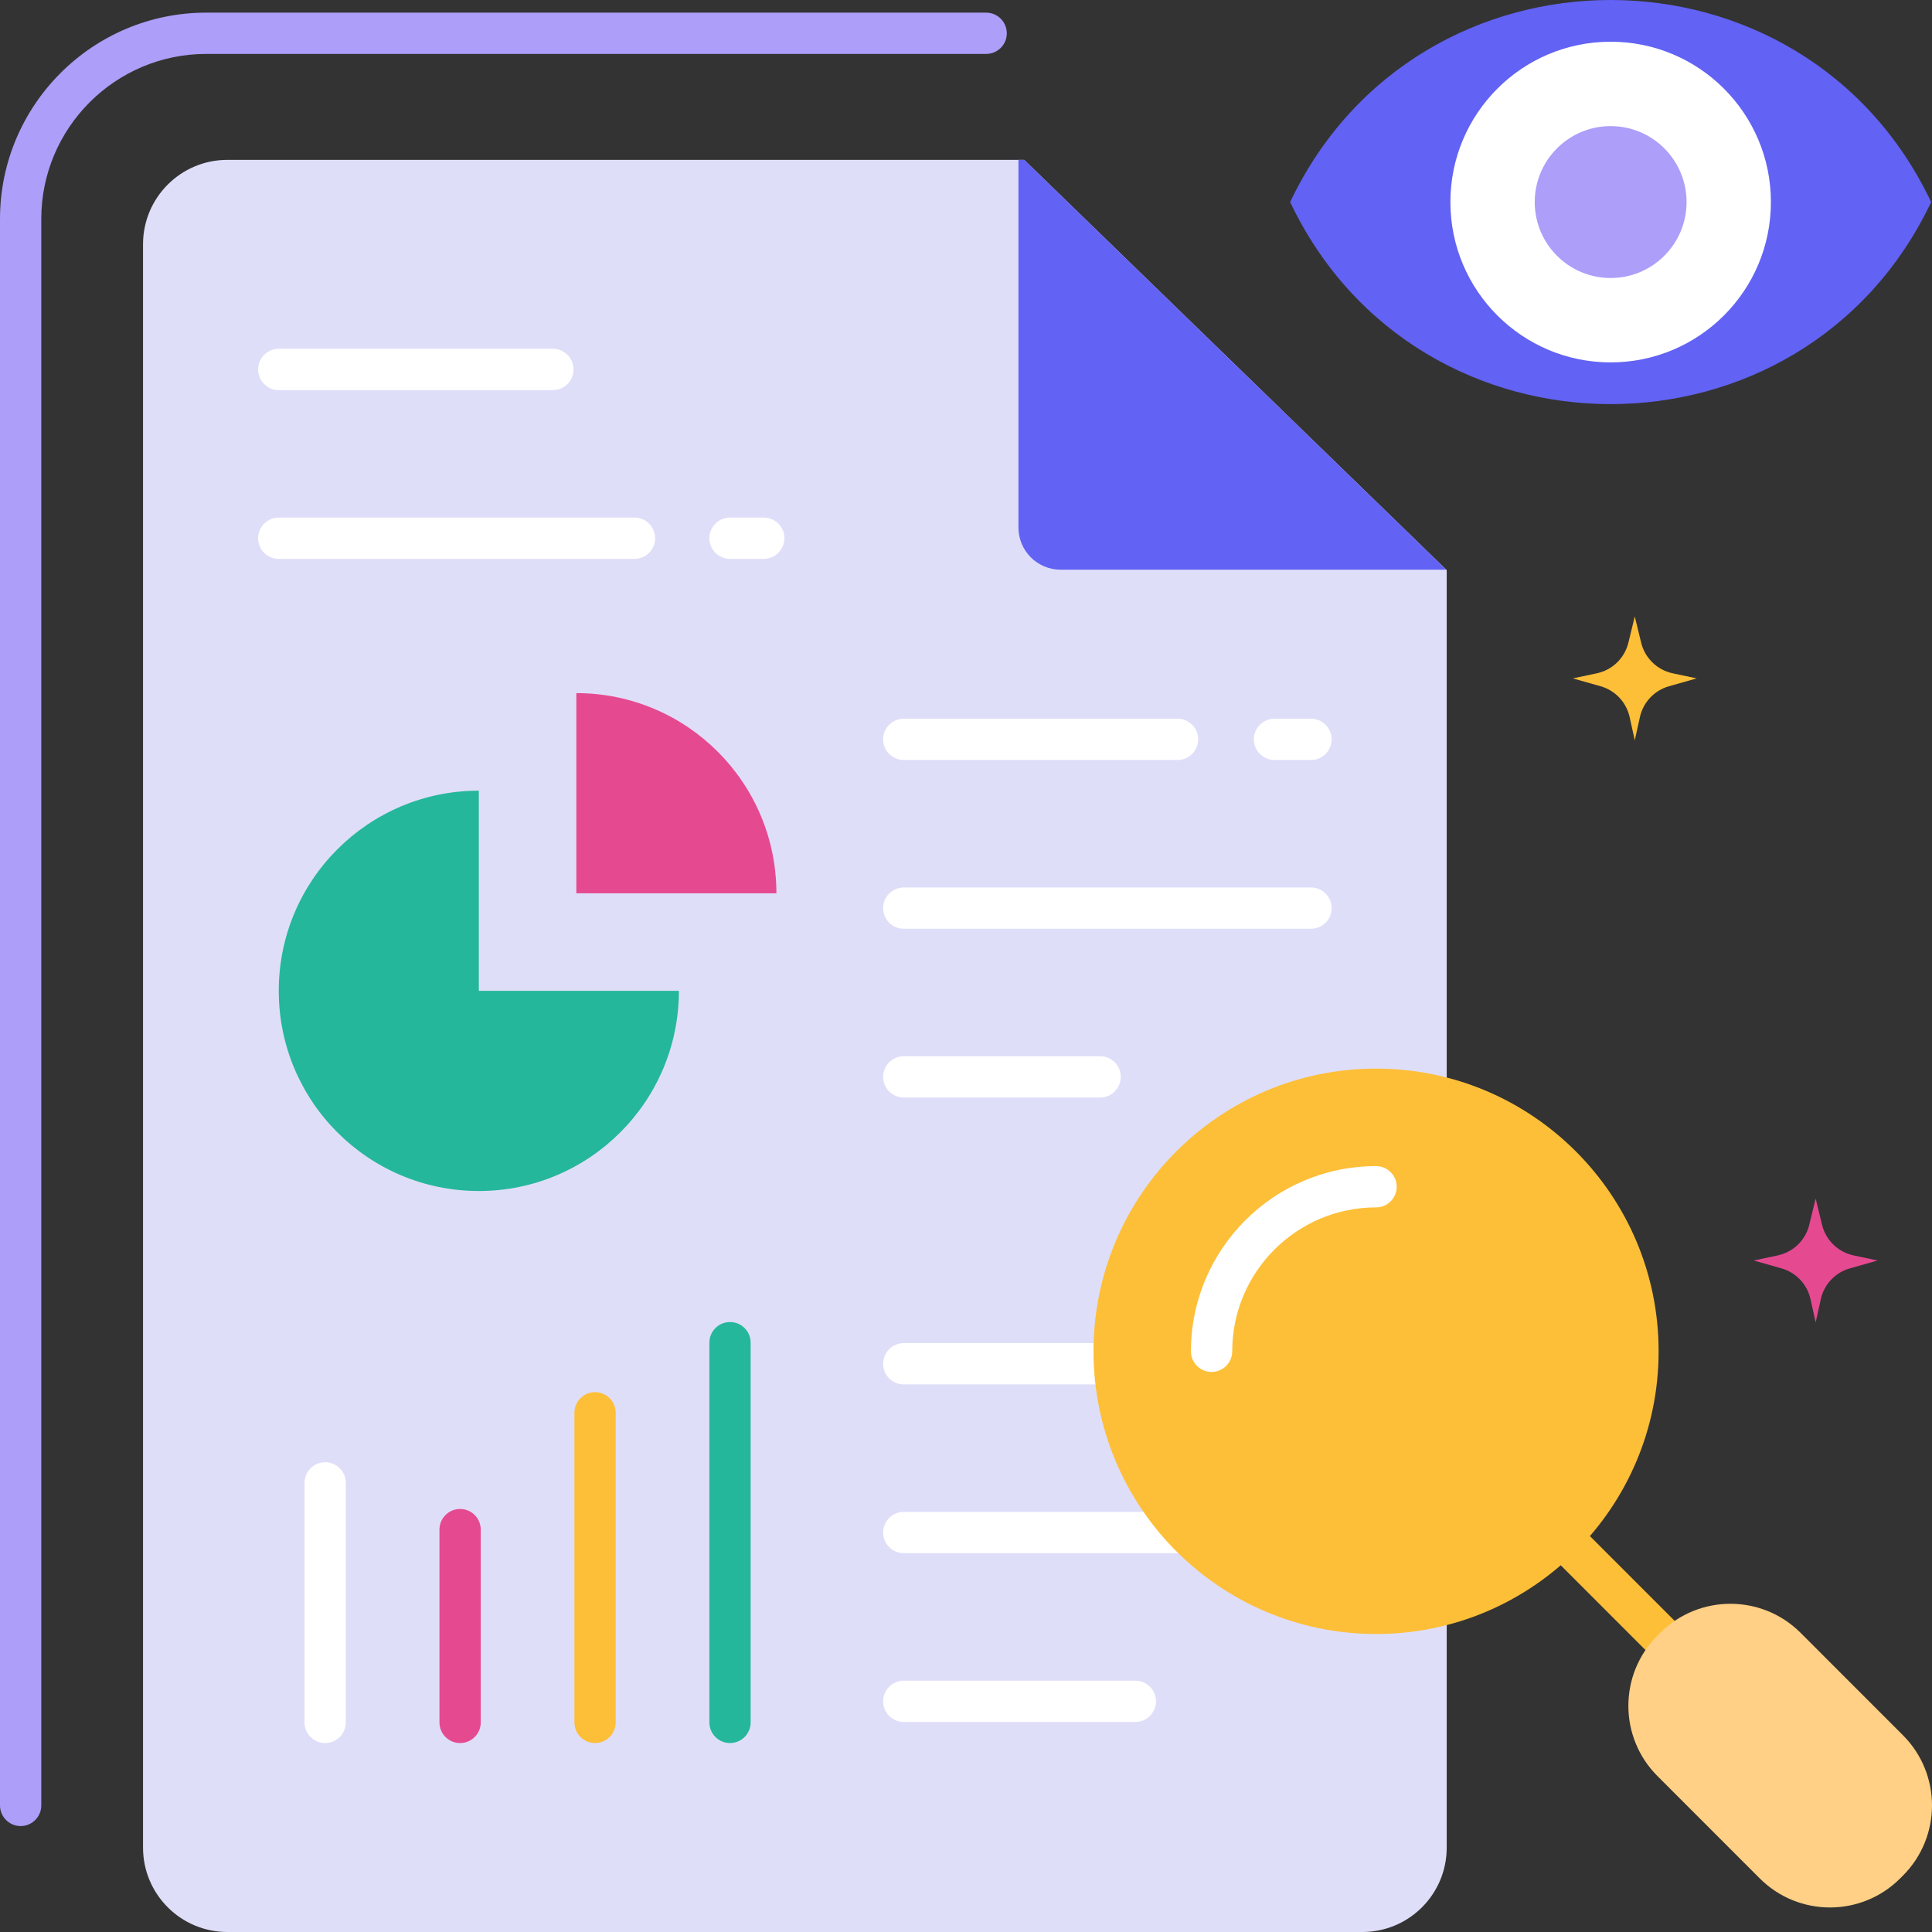 <svg id="Layer_1" enable-background="new 0 0 468 468" height="512" viewBox="0 0 468 468" width="512" xmlns="http://www.w3.org/2000/svg"><rect x="0" y="0" width="468" height="468" fill="#333333" stroke="none"/><g><g><g id="XMLID_228_"><g id="XMLID_3_"><path d="m5 442.337c-2.761 0-5-2.239-5-5v-384.303c0-27.555 22.407-49.971 49.95-49.971h188.932c2.761 0 5 2.239 5 5s-2.239 5-5 5h-188.932c-22.029 0-39.95 17.931-39.95 39.971v384.303c0 2.762-2.239 5-5 5z" fill="#ac9ef9"/></g><g id="XMLID_230_"><path d="m330.014 468h-274.935c-11.284 0-20.432-9.152-20.432-20.442v-388.391c0-11.29 9.148-20.442 20.432-20.442h193.018l102.348 99.386v309.447c.001 11.29-9.147 20.442-20.431 20.442z" fill="#dfdef9"/></g><g id="XMLID_229_"><path d="m246.704 38.725v89.053c0 5.645 4.574 10.221 10.216 10.221h93.41l-102.233-99.274z" fill="#6262f4"/></g></g><g><g><g><path d="m144.145 422.231c-2.761 0-5-2.239-5-5v-75.006c0-2.761 2.239-5 5-5s5 2.239 5 5v75.006c0 2.761-2.239 5-5 5z" fill="#fdbf38"/></g><g><path d="m176.835 422.231c-2.761 0-5-2.239-5-5v-91.987c0-2.761 2.239-5 5-5s5 2.239 5 5v91.987c0 2.761-2.238 5-5 5z" fill="#25b79b"/></g><g><path d="m111.454 422.231c-2.761 0-5-2.239-5-5v-46.703c0-2.761 2.239-5 5-5s5 2.239 5 5v46.703c0 2.761-2.239 5-5 5z" fill="#e54a91"/></g><g><path d="m78.764 422.231c-2.761 0-5-2.239-5-5v-58.024c0-2.761 2.239-5 5-5s5 2.239 5 5v58.024c0 2.761-2.239 5-5 5z" fill="#fff"/></g></g><g><g><path d="m115.991 191.528c-26.766 0-48.465 21.709-48.465 48.488s21.698 48.488 48.465 48.488 48.465-21.709 48.465-48.488h-48.465z" fill="#25b79b"/></g><g><path d="m139.608 167.899v48.488h48.465c0-26.78-21.699-48.488-48.465-48.488z" fill="#e54a91"/></g></g><g><g><path d="m317.567 224.98h-98.635c-2.761 0-5-2.239-5-5s2.239-5 5-5h98.635c2.761 0 5 2.239 5 5s-2.239 5-5 5z" fill="#fff"/></g><g><path d="m266.488 265.863h-47.556c-2.761 0-5-2.239-5-5s2.239-5 5-5h47.556c2.761 0 5 2.239 5 5s-2.239 5-5 5z" fill="#fff"/></g><g><path d="m317.567 184.097h-8.834c-2.761 0-5-2.239-5-5s2.239-5 5-5h8.834c2.761 0 5 2.239 5 5s-2.239 5-5 5z" fill="#fff"/></g><g><path d="m285.236 184.097h-66.305c-2.761 0-5-2.239-5-5s2.239-5 5-5h66.305c2.761 0 5 2.239 5 5s-2.238 5-5 5z" fill="#fff"/></g></g><g><g><path d="m317.567 376.237h-98.635c-2.761 0-5-2.239-5-5s2.239-5 5-5h98.635c2.761 0 5 2.239 5 5s-2.239 5-5 5z" fill="#fff"/></g><g><path d="m317.567 335.354h-98.635c-2.761 0-5-2.239-5-5s2.239-5 5-5h98.635c2.761 0 5 2.239 5 5s-2.239 5-5 5z" fill="#fff"/></g><g><path d="m275.021 417.121h-56.089c-2.761 0-5-2.239-5-5s2.239-5 5-5h56.089c2.761 0 5 2.239 5 5s-2.239 5-5 5z" fill="#fff"/></g></g><g><g><path d="m133.929 94.494h-66.403c-2.761 0-5-2.239-5-5s2.239-5 5-5h66.403c2.761 0 5 2.239 5 5s-2.239 5-5 5z" fill="#fff"/></g><g><path d="m185.008 135.377h-8.173c-2.761 0-5-2.239-5-5s2.239-5 5-5h8.173c2.761 0 5 2.239 5 5s-2.239 5-5 5z" fill="#fff"/></g><g><path d="m153.691 135.377h-86.165c-2.761 0-5-2.239-5-5s2.239-5 5-5h86.166c2.761 0 5 2.239 5 5s-2.239 5-5.001 5z" fill="#fff"/></g></g></g></g><g><g><path d="m401.831 400.868c-1.28 0-2.56-.488-3.537-1.465l-20.102-20.111c-1.952-1.953-1.951-5.119.002-7.071s5.119-1.952 7.071.002l20.102 20.111c1.952 1.953 1.951 5.119-.002 7.071-.975.975-2.255 1.463-3.534 1.463z" fill="#fdbf38"/></g><g><ellipse cx="333.331" cy="327.334" fill="#fdbf38" rx="68.446" ry="68.48"/></g><g><path d="m293.489 332.334c-2.761 0-5-2.239-5-5 0-24.737 20.116-44.861 44.842-44.861 2.761 0 5 2.239 5 5s-2.239 5-5 5c-19.212 0-34.842 15.639-34.842 34.861 0 2.762-2.239 5-5 5z" fill="#fff"/></g><g><path d="m402.156 395.543-.667.668c-9.387 9.392-9.387 24.613 0 34.005l24.78 24.792c9.394 9.399 24.63 9.399 34.024 0l.667-.668c9.387-9.392 9.387-24.613 0-34.005l-24.78-24.792c-9.394-9.398-24.63-9.398-34.024 0z" fill="#ffd085"/></g></g><g><g><path d="m467.798 48.946c-30.984 65.261-124.297 65.261-155.28 0 30.984-65.261 124.296-65.261 155.28 0z" fill="#6262f4"/></g><g><ellipse cx="390.158" cy="48.946" fill="#fff" rx="38.82" ry="38.839"/></g><g><ellipse cx="390.158" cy="48.946" fill="#ac9ef9" rx="18.388" ry="18.397"/></g></g><g><path d="m430.627 304.108-5.81 1.231 6.719 1.906c3.539 1.004 6.241 3.869 7.035 7.461l1.246 5.633 1.246-5.633c.794-3.592 3.496-6.457 7.035-7.461l6.719-1.906-5.81-1.231c-3.762-.797-6.733-3.681-7.643-7.417l-1.547-6.352-1.547 6.352c-.91 3.736-3.881 6.619-7.643 7.417z" fill="#e54a91"/></g><g><path d="m386.81 163.099-5.81 1.231 6.719 1.906c3.539 1.004 6.241 3.869 7.035 7.461l1.246 5.633 1.246-5.633c.794-3.592 3.496-6.457 7.035-7.461l6.719-1.906-5.81-1.231c-3.762-.797-6.733-3.681-7.643-7.417l-1.547-6.351-1.547 6.352c-.91 3.736-3.881 6.619-7.643 7.416z" fill="#fdbf38"/></g></g></svg>